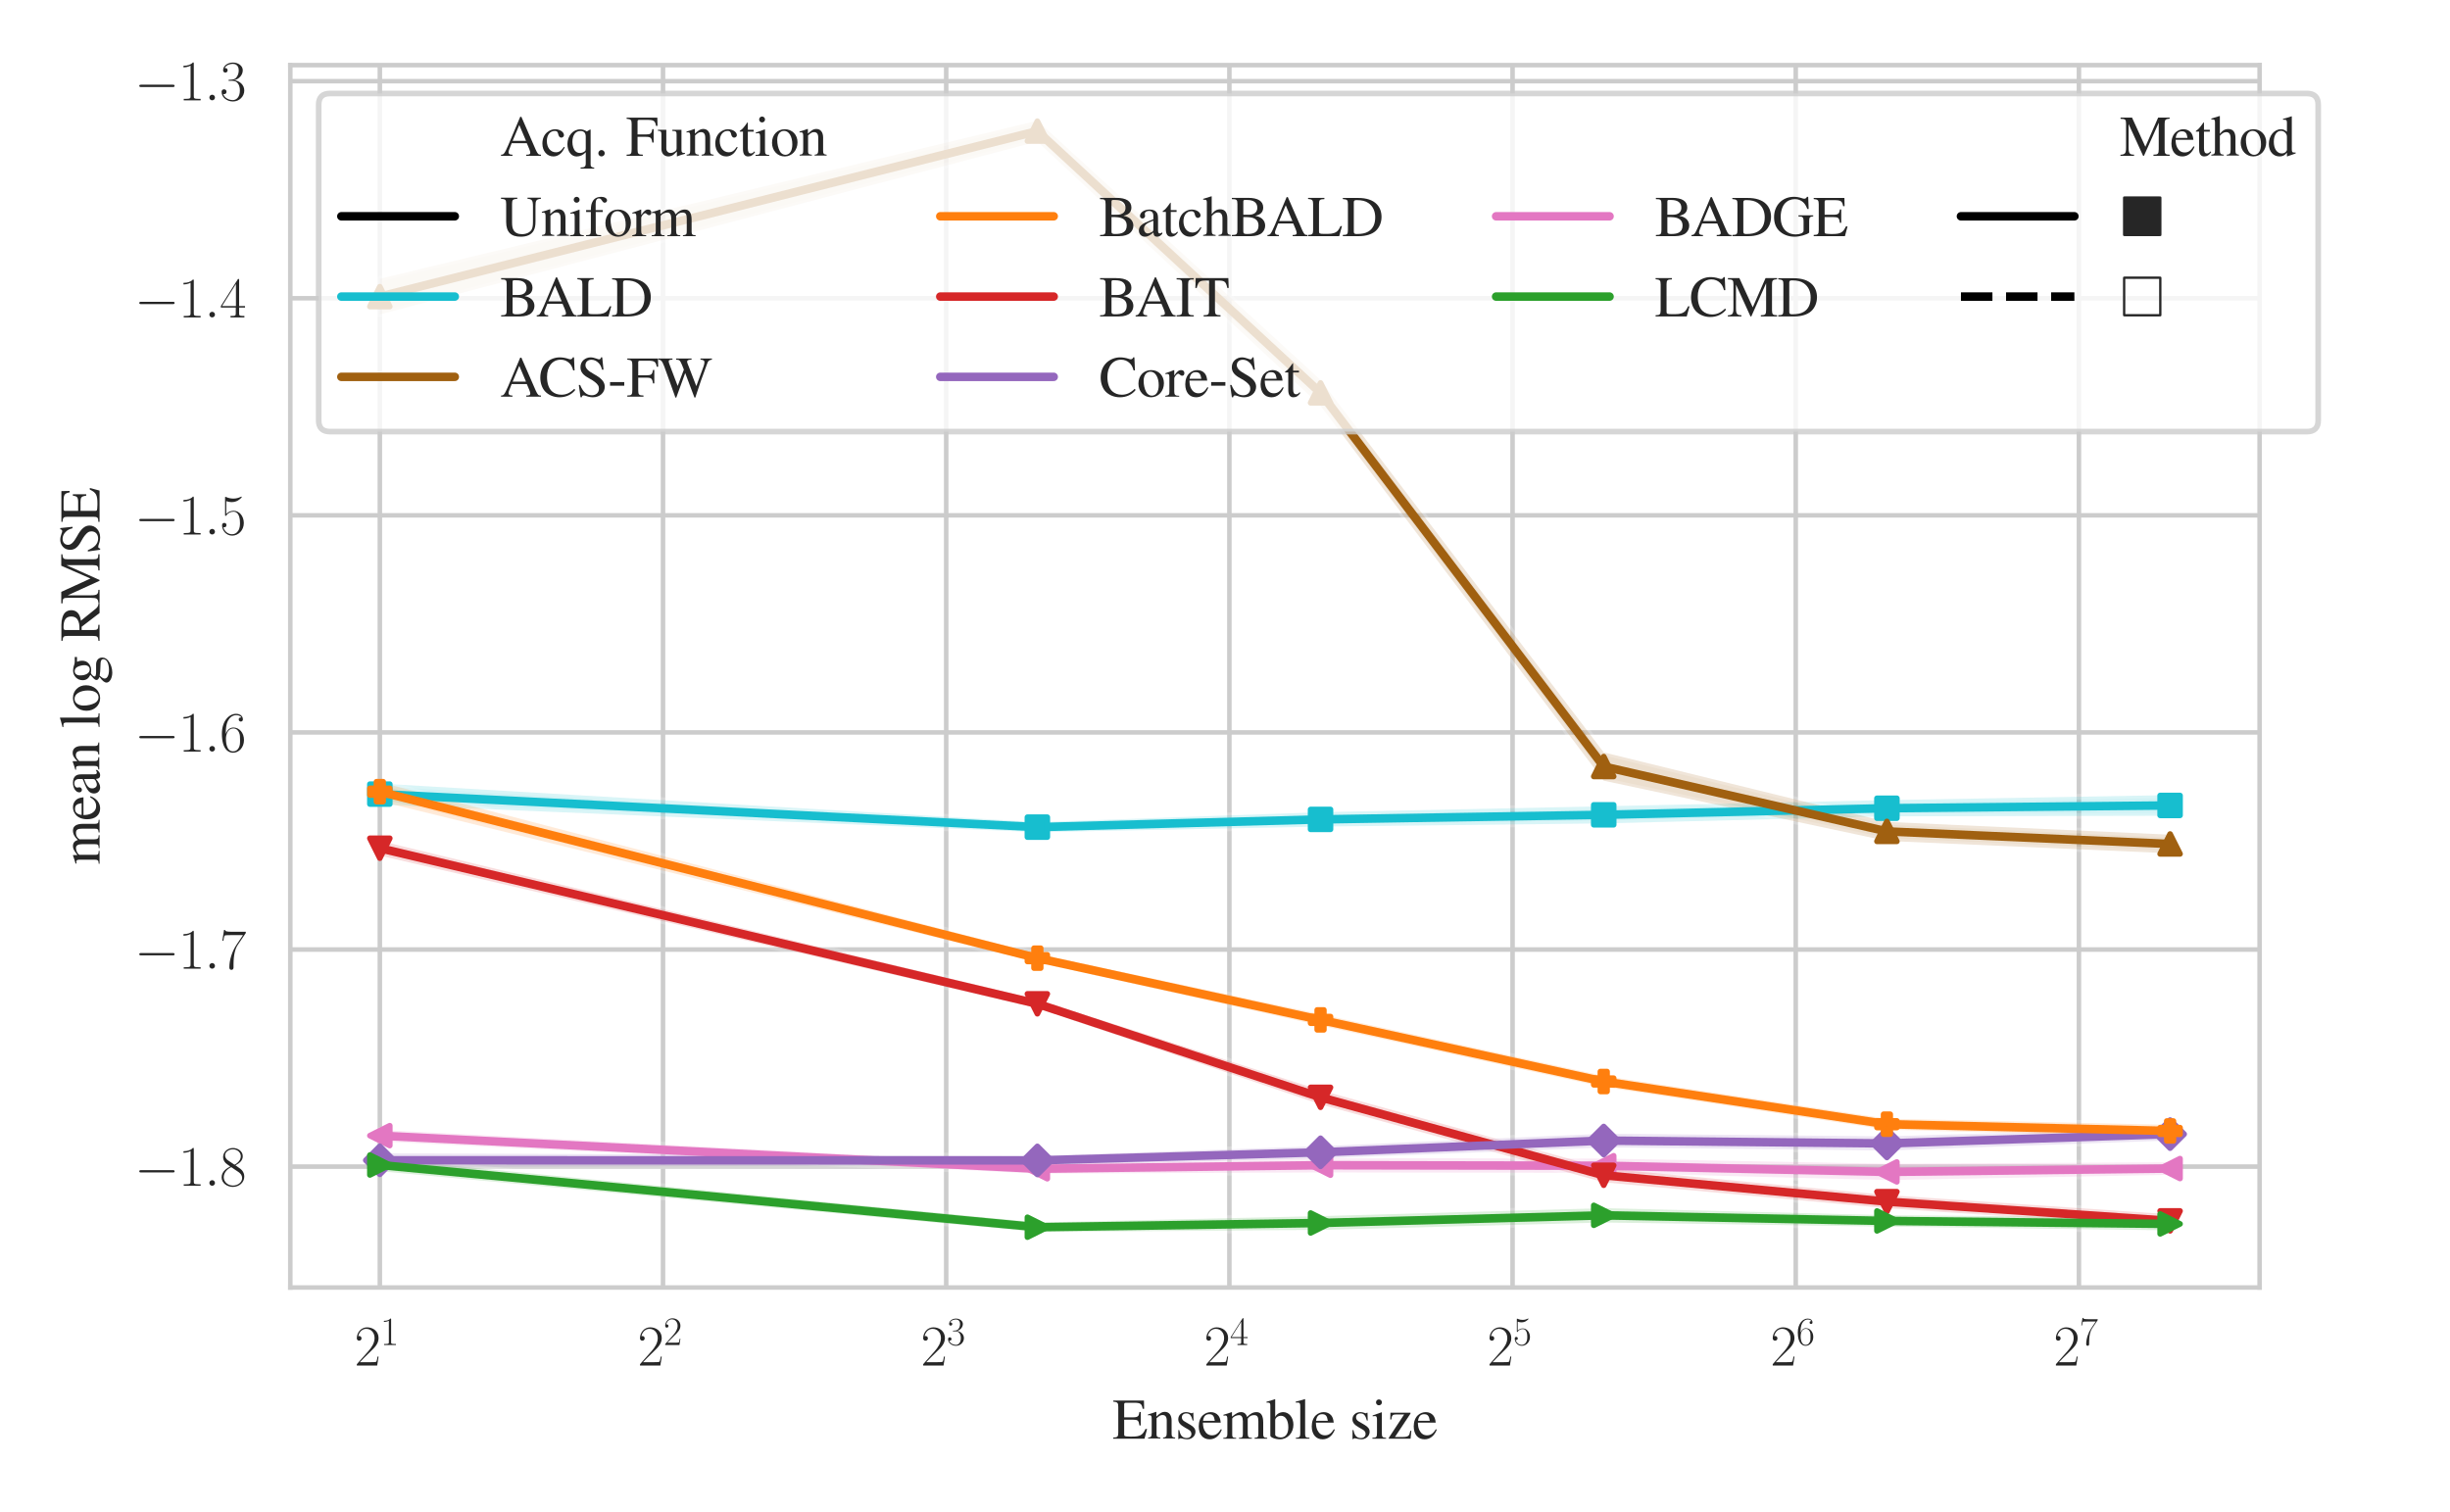 <?xml version="1.0" encoding="utf-8" standalone="no"?>
<!DOCTYPE svg PUBLIC "-//W3C//DTD SVG 1.1//EN"
  "http://www.w3.org/Graphics/SVG/1.1/DTD/svg11.dtd">
<svg xmlns:xlink="http://www.w3.org/1999/xlink" width="432pt" height="266.667pt" viewBox="0 0 432 266.667" xmlns="http://www.w3.org/2000/svg" version="1.1">
 <defs>
  <style type="text/css">*{stroke-linejoin: round; stroke-linecap: butt}</style>
 </defs>
 <g id="figure_1">
  <g id="patch_1">
   <path d="M 0 266.667 
L 432 266.667 
L 432 0 
L 0 0 
z
" style="fill: #ffffff"/>
  </g>
  <g id="axes_1">
   <g id="patch_2">
    <path d="M 51.19 227.044 
L 398.428 227.044 
L 398.428 11.484 
L 51.19 11.484 
z
" style="fill: #ffffff"/>
   </g>
   <g id="matplotlib.axis_1">
    <g id="xtick_1">
     <g id="line2d_1">
      <path d="M 66.974 227.044 
L 66.974 11.484 
" clip-path="url(#p14318f4b7d)" style="fill: none; stroke: #cccccc; stroke-width: 0.8; stroke-linecap: round"/>
     </g>
     <g id="text_1">
      <!-- $\mathdefault{2^{1}}$ -->
      <g style="fill: #262626" transform="translate(62.498 240.798)scale(0.1 -0.1)">
       <defs>
        <path id="CMR17-32" d="M 2669 989 
L 2554 989 
C 2490 536 2438 459 2413 420 
C 2381 369 1920 369 1830 369 
L 602 369 
C 832 619 1280 1072 1824 1597 
C 2214 1967 2669 2402 2669 3035 
C 2669 3790 2067 4224 1395 4224 
C 691 4224 262 3604 262 3030 
C 262 2780 448 2748 525 2748 
C 589 2748 781 2787 781 3010 
C 781 3207 614 3264 525 3264 
C 486 3264 448 3258 422 3245 
C 544 3790 915 4058 1306 4058 
C 1862 4058 2227 3617 2227 3035 
C 2227 2479 1901 2000 1536 1584 
L 262 146 
L 262 0 
L 2515 0 
L 2669 989 
z
" transform="scale(0.016)"/>
        <path id="CMR17-31" d="M 1702 4058 
C 1702 4192 1696 4192 1606 4192 
C 1357 3916 979 3827 621 3827 
C 602 3827 570 3827 563 3808 
C 557 3795 557 3782 557 3648 
C 755 3648 1088 3686 1344 3839 
L 1344 461 
C 1344 236 1331 160 781 160 
L 589 160 
L 589 0 
C 896 0 1216 0 1523 0 
C 1830 0 2150 0 2458 0 
L 2458 160 
L 2266 160 
C 1715 160 1702 230 1702 458 
L 1702 4058 
z
" transform="scale(0.016)"/>
       </defs>
       <use xlink:href="#CMR17-32" transform="scale(0.996)"/>
       <use xlink:href="#CMR17-31" transform="translate(45.69 36.154)scale(0.697)"/>
      </g>
     </g>
    </g>
    <g id="xtick_2">
     <g id="line2d_2">
      <path d="M 116.907 227.044 
L 116.907 11.484 
" clip-path="url(#p14318f4b7d)" style="fill: none; stroke: #cccccc; stroke-width: 0.8; stroke-linecap: round"/>
     </g>
     <g id="text_2">
      <!-- $\mathdefault{2^{2}}$ -->
      <g style="fill: #262626" transform="translate(112.43 240.798)scale(0.1 -0.1)">
       <use xlink:href="#CMR17-32" transform="scale(0.996)"/>
       <use xlink:href="#CMR17-32" transform="translate(45.69 36.154)scale(0.697)"/>
      </g>
     </g>
    </g>
    <g id="xtick_3">
     <g id="line2d_3">
      <path d="M 166.839 227.044 
L 166.839 11.484 
" clip-path="url(#p14318f4b7d)" style="fill: none; stroke: #cccccc; stroke-width: 0.8; stroke-linecap: round"/>
     </g>
     <g id="text_3">
      <!-- $\mathdefault{2^{3}}$ -->
      <g style="fill: #262626" transform="translate(162.363 240.798)scale(0.1 -0.1)">
       <defs>
        <path id="CMR17-33" d="M 1414 2157 
C 1984 2157 2234 1662 2234 1090 
C 2234 320 1824 25 1453 25 
C 1114 25 563 194 390 693 
C 422 680 454 680 486 680 
C 640 680 755 782 755 948 
C 755 1133 614 1216 486 1216 
C 378 1216 211 1165 211 926 
C 211 335 787 -128 1466 -128 
C 2176 -128 2720 430 2720 1085 
C 2720 1707 2208 2157 1600 2227 
C 2086 2328 2554 2756 2554 3329 
C 2554 3820 2048 4179 1472 4179 
C 890 4179 378 3829 378 3329 
C 378 3110 544 3072 627 3072 
C 762 3072 877 3155 877 3321 
C 877 3486 762 3569 627 3569 
C 602 3569 570 3569 544 3557 
C 730 3959 1235 4032 1459 4032 
C 1683 4032 2106 3925 2106 3320 
C 2106 3143 2080 2828 1862 2550 
C 1670 2304 1453 2304 1242 2284 
C 1210 2284 1062 2269 1037 2269 
C 992 2263 966 2257 966 2208 
C 966 2163 973 2157 1101 2157 
L 1414 2157 
z
" transform="scale(0.016)"/>
       </defs>
       <use xlink:href="#CMR17-32" transform="scale(0.996)"/>
       <use xlink:href="#CMR17-33" transform="translate(45.69 36.154)scale(0.697)"/>
      </g>
     </g>
    </g>
    <g id="xtick_4">
     <g id="line2d_4">
      <path d="M 216.772 227.044 
L 216.772 11.484 
" clip-path="url(#p14318f4b7d)" style="fill: none; stroke: #cccccc; stroke-width: 0.8; stroke-linecap: round"/>
     </g>
     <g id="text_4">
      <!-- $\mathdefault{2^{4}}$ -->
      <g style="fill: #262626" transform="translate(212.296 240.798)scale(0.1 -0.1)">
       <defs>
        <path id="CMR17-34" d="M 2150 4122 
C 2150 4256 2144 4256 2029 4256 
L 128 1254 
L 128 1088 
L 1779 1088 
L 1779 457 
C 1779 224 1766 160 1318 160 
L 1197 160 
L 1197 0 
C 1402 0 1747 0 1965 0 
C 2182 0 2528 0 2733 0 
L 2733 160 
L 2611 160 
C 2163 160 2150 224 2150 457 
L 2150 1088 
L 2803 1088 
L 2803 1254 
L 2150 1254 
L 2150 4122 
z
M 1798 3703 
L 1798 1254 
L 256 1254 
L 1798 3703 
z
" transform="scale(0.016)"/>
       </defs>
       <use xlink:href="#CMR17-32" transform="scale(0.996)"/>
       <use xlink:href="#CMR17-34" transform="translate(45.69 36.154)scale(0.697)"/>
      </g>
     </g>
    </g>
    <g id="xtick_5">
     <g id="line2d_5">
      <path d="M 266.705 227.044 
L 266.705 11.484 
" clip-path="url(#p14318f4b7d)" style="fill: none; stroke: #cccccc; stroke-width: 0.8; stroke-linecap: round"/>
     </g>
     <g id="text_5">
      <!-- $\mathdefault{2^{5}}$ -->
      <g style="fill: #262626" transform="translate(262.228 240.798)scale(0.1 -0.1)">
       <defs>
        <path id="CMR17-35" d="M 730 3692 
C 794 3666 1056 3584 1325 3584 
C 1920 3584 2246 3911 2432 4100 
C 2432 4157 2432 4192 2394 4192 
C 2387 4192 2374 4192 2323 4163 
C 2099 4058 1837 3973 1517 3973 
C 1325 3973 1037 3999 723 4139 
C 653 4171 640 4171 634 4171 
C 602 4171 595 4164 595 4037 
L 595 2203 
C 595 2089 595 2057 659 2057 
C 691 2057 704 2070 736 2114 
C 941 2401 1222 2522 1542 2522 
C 1766 2522 2246 2382 2246 1289 
C 2246 1085 2246 715 2054 421 
C 1894 159 1645 25 1370 25 
C 947 25 518 320 403 814 
C 429 807 480 795 506 795 
C 589 795 749 840 749 1038 
C 749 1210 627 1280 506 1280 
C 358 1280 262 1190 262 1011 
C 262 454 704 -128 1382 -128 
C 2042 -128 2669 440 2669 1264 
C 2669 2030 2170 2624 1549 2624 
C 1222 2624 947 2503 730 2274 
L 730 3692 
z
" transform="scale(0.016)"/>
       </defs>
       <use xlink:href="#CMR17-32" transform="scale(0.996)"/>
       <use xlink:href="#CMR17-35" transform="translate(45.69 36.154)scale(0.697)"/>
      </g>
     </g>
    </g>
    <g id="xtick_6">
     <g id="line2d_6">
      <path d="M 316.637 227.044 
L 316.637 11.484 
" clip-path="url(#p14318f4b7d)" style="fill: none; stroke: #cccccc; stroke-width: 0.8; stroke-linecap: round"/>
     </g>
     <g id="text_6">
      <!-- $\mathdefault{2^{6}}$ -->
      <g style="fill: #262626" transform="translate(312.161 240.798)scale(0.1 -0.1)">
       <defs>
        <path id="CMR17-36" d="M 678 2176 
C 678 3690 1395 4032 1811 4032 
C 1946 4032 2272 4009 2400 3776 
C 2298 3776 2106 3776 2106 3553 
C 2106 3381 2246 3323 2336 3323 
C 2394 3323 2566 3348 2566 3560 
C 2566 3954 2246 4179 1805 4179 
C 1043 4179 243 3390 243 1984 
C 243 253 966 -128 1478 -128 
C 2099 -128 2688 427 2688 1283 
C 2688 2081 2170 2662 1517 2662 
C 1126 2662 838 2407 678 1960 
L 678 2176 
z
M 1478 25 
C 691 25 691 1200 691 1436 
C 691 1896 909 2560 1504 2560 
C 1613 2560 1926 2560 2138 2120 
C 2253 1870 2253 1609 2253 1289 
C 2253 944 2253 690 2118 434 
C 1978 171 1773 25 1478 25 
z
" transform="scale(0.016)"/>
       </defs>
       <use xlink:href="#CMR17-32" transform="scale(0.996)"/>
       <use xlink:href="#CMR17-36" transform="translate(45.69 36.154)scale(0.697)"/>
      </g>
     </g>
    </g>
    <g id="xtick_7">
     <g id="line2d_7">
      <path d="M 366.57 227.044 
L 366.57 11.484 
" clip-path="url(#p14318f4b7d)" style="fill: none; stroke: #cccccc; stroke-width: 0.8; stroke-linecap: round"/>
     </g>
     <g id="text_7">
      <!-- $\mathdefault{2^{7}}$ -->
      <g style="fill: #262626" transform="translate(362.094 240.798)scale(0.1 -0.1)">
       <defs>
        <path id="CMR17-37" d="M 2886 3941 
L 2886 4081 
L 1382 4081 
C 634 4081 621 4165 595 4288 
L 480 4288 
L 294 3094 
L 410 3094 
C 429 3215 474 3540 550 3661 
C 589 3712 1062 3712 1171 3712 
L 2579 3712 
L 1869 2661 
C 1395 1954 1069 999 1069 165 
C 1069 89 1069 -128 1299 -128 
C 1530 -128 1530 89 1530 171 
L 1530 465 
C 1530 1508 1709 2196 2003 2636 
L 2886 3941 
z
" transform="scale(0.016)"/>
       </defs>
       <use xlink:href="#CMR17-32" transform="scale(0.996)"/>
       <use xlink:href="#CMR17-37" transform="translate(45.69 36.154)scale(0.697)"/>
      </g>
     </g>
    </g>
    <g id="text_8">
     <!-- Ensemble size -->
     <g style="fill: #262626" transform="translate(196.172 253.71)scale(0.1 -0.1)">
      <defs>
       <path id="NimbusRomNo9L-Regu-45" d="M 3821 1078 
L 3642 1078 
C 3322 389 3046 237 2131 237 
L 1958 237 
C 1645 237 1376 269 1331 315 
C 1299 334 1286 404 1286 514 
L 1286 2106 
L 2272 2106 
C 2797 2106 2893 2020 2976 1472 
L 3123 1472 
L 3123 2957 
L 2976 2957 
C 2931 2703 2906 2610 2835 2523 
C 2752 2417 2573 2368 2272 2368 
L 1286 2368 
L 1286 3766 
C 1286 3943 1325 3981 1498 3981 
L 2362 3981 
C 3085 3981 3226 3886 3334 3314 
L 3494 3314 
L 3475 4224 
L 77 4224 
L 77 4102 
C 550 4064 634 3974 634 3525 
L 634 679 
C 634 230 544 134 77 134 
L 77 0 
L 3533 0 
L 3821 1078 
z
" transform="scale(0.016)"/>
       <path id="NimbusRomNo9L-Regu-6e" d="M 102 2579 
C 141 2598 205 2605 275 2605 
C 454 2605 512 2509 512 2195 
L 512 608 
C 512 243 442 154 115 128 
L 115 32 
L 1472 32 
L 1472 128 
C 1146 154 1050 230 1050 461 
L 1050 2259 
C 1357 2547 1498 2624 1709 2624 
C 2022 2624 2176 2426 2176 2003 
L 2176 666 
C 2176 262 2093 154 1773 128 
L 1773 32 
L 3104 32 
L 3104 128 
C 2790 160 2714 237 2714 550 
L 2714 2016 
C 2714 2618 2432 2976 1958 2976 
C 1664 2976 1466 2867 1030 2458 
L 1030 2963 
L 986 2976 
C 672 2861 454 2790 102 2688 
L 102 2579 
z
" transform="scale(0.016)"/>
       <path id="NimbusRomNo9L-Regu-73" d="M 2016 2010 
L 1990 2880 
L 1920 2880 
L 1907 2867 
C 1850 2822 1843 2816 1818 2816 
C 1779 2816 1715 2829 1645 2861 
C 1504 2915 1363 2944 1197 2944 
C 691 2944 326 2616 326 2154 
C 326 1796 531 1539 1075 1231 
L 1446 1020 
C 1670 892 1779 737 1779 539 
C 1779 256 1574 77 1248 77 
C 1030 77 832 159 710 298 
C 576 455 518 600 435 960 
L 333 960 
L 333 -39 
L 416 -39 
C 461 33 486 48 563 48 
C 621 48 710 35 858 -2 
C 1037 -39 1210 -64 1325 -64 
C 1818 -64 2227 308 2227 757 
C 2227 1077 2074 1289 1690 1520 
L 998 1930 
C 819 2033 723 2194 723 2367 
C 723 2624 922 2803 1216 2803 
C 1581 2803 1773 2583 1920 2010 
L 2016 2010 
z
" transform="scale(0.016)"/>
       <path id="NimbusRomNo9L-Regu-65" d="M 2611 1053 
C 2304 564 2029 378 1619 378 
C 1254 378 979 564 794 930 
C 678 1174 634 1386 621 1779 
L 2592 1779 
C 2541 2193 2477 2377 2317 2581 
C 2125 2811 1830 2944 1498 2944 
C 1178 2944 877 2829 634 2611 
C 333 2349 160 1894 160 1370 
C 160 486 621 -64 1357 -64 
C 1965 -64 2445 315 2714 1008 
L 2611 1053 
z
M 634 1984 
C 704 2479 922 2714 1312 2714 
C 1702 2714 1856 2535 1939 1984 
L 634 1984 
z
" transform="scale(0.016)"/>
       <path id="NimbusRomNo9L-Regu-6d" d="M 122 2547 
C 205 2566 256 2573 326 2573 
C 493 2573 550 2470 550 2162 
L 550 539 
C 550 192 461 96 102 96 
L 102 0 
L 1523 0 
L 1523 96 
C 1184 96 1088 166 1088 418 
L 1088 2234 
C 1088 2246 1139 2310 1184 2355 
C 1344 2502 1619 2611 1843 2611 
C 2125 2611 2266 2385 2266 1932 
L 2266 528 
C 2266 167 2195 96 1830 96 
L 1830 0 
L 3264 0 
L 3264 96 
C 2899 96 2803 205 2803 603 
L 2803 2221 
C 2995 2496 3206 2611 3501 2611 
C 3866 2611 3981 2438 3981 1907 
L 3981 557 
C 3981 192 3930 141 3558 96 
L 3558 0 
L 4960 0 
L 4960 96 
L 4794 115 
C 4602 115 4518 230 4518 480 
L 4518 1802 
C 4518 2559 4269 2944 3776 2944 
C 3405 2944 3078 2778 2733 2407 
C 2618 2771 2400 2944 2054 2944 
C 1773 2944 1594 2854 1062 2451 
L 1062 2931 
L 1018 2944 
C 691 2822 474 2752 122 2656 
L 122 2547 
z
" transform="scale(0.016)"/>
       <path id="NimbusRomNo9L-Regu-62" d="M 979 4364 
L 947 4377 
C 678 4281 506 4230 205 4147 
L 19 4096 
L 19 3994 
C 58 4000 83 4000 128 4000 
C 384 4000 442 3942 442 3673 
L 442 347 
C 442 147 986 -64 1498 -64 
C 2342 -64 2995 640 2995 1555 
C 2995 2342 2509 2944 1869 2944 
C 1478 2944 1107 2714 979 2400 
L 979 4364 
z
M 979 2061 
C 979 2310 1280 2541 1613 2541 
C 2112 2541 2432 2042 2432 1261 
C 2432 550 2125 141 1600 141 
C 1267 141 979 288 979 448 
L 979 2061 
z
" transform="scale(0.016)"/>
       <path id="NimbusRomNo9L-Regu-6c" d="M 122 4000 
L 160 4000 
C 230 4000 307 4000 358 4000 
C 563 4000 627 3910 627 3610 
L 627 557 
C 627 211 538 128 134 96 
L 134 0 
L 1645 0 
L 1645 109 
C 1242 109 1165 173 1165 528 
L 1165 4371 
L 1139 4384 
C 806 4275 563 4211 122 4103 
L 122 4000 
z
" transform="scale(0.016)"/>
       <path id="NimbusRomNo9L-Regu-69" d="M 1120 2929 
L 128 2579 
L 128 2484 
L 179 2490 
C 256 2502 339 2509 397 2509 
C 550 2509 608 2406 608 2125 
L 608 640 
C 608 179 544 109 102 109 
L 102 0 
L 1619 0 
L 1619 96 
C 1197 128 1146 191 1146 650 
L 1146 2910 
L 1120 2929 
z
M 819 4352 
C 646 4352 499 4205 499 4026 
C 499 3847 640 3699 819 3699 
C 1005 3699 1152 3840 1152 4026 
C 1152 4205 1005 4352 819 4352 
z
" transform="scale(0.016)"/>
       <path id="NimbusRomNo9L-Regu-7a" d="M 2675 864 
L 2560 890 
C 2496 570 2458 467 2374 358 
C 2285 250 2067 192 1741 192 
L 858 192 
L 2579 2784 
L 2579 2880 
L 358 2880 
L 339 2125 
L 454 2125 
C 512 2592 608 2688 992 2688 
L 1875 2688 
L 173 96 
L 173 0 
L 2586 0 
L 2675 864 
z
" transform="scale(0.016)"/>
      </defs>
      <use xlink:href="#NimbusRomNo9L-Regu-45" transform="scale(0.996)"/>
      <use xlink:href="#NimbusRomNo9L-Regu-6e" transform="translate(60.872 0)scale(0.996)"/>
      <use xlink:href="#NimbusRomNo9L-Regu-73" transform="translate(110.685 0)scale(0.996)"/>
      <use xlink:href="#NimbusRomNo9L-Regu-65" transform="translate(149.439 0)scale(0.996)"/>
      <use xlink:href="#NimbusRomNo9L-Regu-6d" transform="translate(193.672 0)scale(0.996)"/>
      <use xlink:href="#NimbusRomNo9L-Regu-62" transform="translate(271.18 0)scale(0.996)"/>
      <use xlink:href="#NimbusRomNo9L-Regu-6c" transform="translate(320.994 0)scale(0.996)"/>
      <use xlink:href="#NimbusRomNo9L-Regu-65" transform="translate(348.689 0)scale(0.996)"/>
      <use xlink:href="#NimbusRomNo9L-Regu-73" transform="translate(417.829 0)scale(0.996)"/>
      <use xlink:href="#NimbusRomNo9L-Regu-69" transform="translate(456.583 0)scale(0.996)"/>
      <use xlink:href="#NimbusRomNo9L-Regu-7a" transform="translate(484.278 0)scale(0.996)"/>
      <use xlink:href="#NimbusRomNo9L-Regu-65" transform="translate(528.511 0)scale(0.996)"/>
     </g>
    </g>
   </g>
   <g id="matplotlib.axis_2">
    <g id="ytick_1">
     <g id="line2d_8">
      <path d="M 51.19 205.723 
L 398.428 205.723 
" clip-path="url(#p14318f4b7d)" style="fill: none; stroke: #cccccc; stroke-width: 0.8; stroke-linecap: round"/>
     </g>
     <g id="text_9">
      <!-- $\mathdefault{−1.8}$ -->
      <g style="fill: #262626" transform="translate(23.711 209.1)scale(0.1 -0.1)">
       <defs>
        <path id="CMSY10-0" d="M 4218 1472 
C 4326 1472 4442 1472 4442 1600 
C 4442 1728 4326 1728 4218 1728 
L 755 1728 
C 646 1728 531 1728 531 1600 
C 531 1472 646 1472 755 1472 
L 4218 1472 
z
" transform="scale(0.016)"/>
        <path id="CMMI12-3a" d="M 1178 307 
C 1178 492 1024 619 870 619 
C 685 619 557 466 557 313 
C 557 128 710 0 864 0 
C 1050 0 1178 153 1178 307 
z
" transform="scale(0.016)"/>
        <path id="CMR17-38" d="M 1741 2264 
C 2144 2467 2554 2773 2554 3263 
C 2554 3841 1990 4179 1472 4179 
C 890 4179 378 3759 378 3180 
C 378 3021 416 2747 666 2505 
C 730 2442 998 2251 1171 2130 
C 883 1983 211 1634 211 934 
C 211 279 838 -128 1459 -128 
C 2144 -128 2720 362 2720 1010 
C 2720 1590 2330 1857 2074 2029 
L 1741 2264 
z
M 902 2822 
C 851 2854 595 3051 595 3351 
C 595 3739 998 4032 1459 4032 
C 1965 4032 2336 3676 2336 3262 
C 2336 2669 1670 2331 1638 2331 
C 1632 2331 1626 2331 1574 2370 
L 902 2822 
z
M 2080 1519 
C 2176 1449 2483 1240 2483 851 
C 2483 381 2010 25 1472 25 
C 890 25 448 438 448 940 
C 448 1443 838 1862 1280 2060 
L 2080 1519 
z
" transform="scale(0.016)"/>
       </defs>
       <use xlink:href="#CMSY10-0" transform="scale(0.996)"/>
       <use xlink:href="#CMR17-31" transform="translate(77.487 0)scale(0.996)"/>
       <use xlink:href="#CMMI12-3a" transform="translate(123.178 0)scale(0.996)"/>
       <use xlink:href="#CMR17-38" transform="translate(150.275 0)scale(0.996)"/>
      </g>
     </g>
    </g>
    <g id="ytick_2">
     <g id="line2d_9">
      <path d="M 51.19 167.441 
L 398.428 167.441 
" clip-path="url(#p14318f4b7d)" style="fill: none; stroke: #cccccc; stroke-width: 0.8; stroke-linecap: round"/>
     </g>
     <g id="text_10">
      <!-- $\mathdefault{−1.7}$ -->
      <g style="fill: #262626" transform="translate(23.711 170.818)scale(0.1 -0.1)">
       <use xlink:href="#CMSY10-0" transform="scale(0.996)"/>
       <use xlink:href="#CMR17-31" transform="translate(77.487 0)scale(0.996)"/>
       <use xlink:href="#CMMI12-3a" transform="translate(123.178 0)scale(0.996)"/>
       <use xlink:href="#CMR17-37" transform="translate(150.275 0)scale(0.996)"/>
      </g>
     </g>
    </g>
    <g id="ytick_3">
     <g id="line2d_10">
      <path d="M 51.19 129.158 
L 398.428 129.158 
" clip-path="url(#p14318f4b7d)" style="fill: none; stroke: #cccccc; stroke-width: 0.8; stroke-linecap: round"/>
     </g>
     <g id="text_11">
      <!-- $\mathdefault{−1.6}$ -->
      <g style="fill: #262626" transform="translate(23.711 132.536)scale(0.1 -0.1)">
       <use xlink:href="#CMSY10-0" transform="scale(0.996)"/>
       <use xlink:href="#CMR17-31" transform="translate(77.487 0)scale(0.996)"/>
       <use xlink:href="#CMMI12-3a" transform="translate(123.178 0)scale(0.996)"/>
       <use xlink:href="#CMR17-36" transform="translate(150.275 0)scale(0.996)"/>
      </g>
     </g>
    </g>
    <g id="ytick_4">
     <g id="line2d_11">
      <path d="M 51.19 90.876 
L 398.428 90.876 
" clip-path="url(#p14318f4b7d)" style="fill: none; stroke: #cccccc; stroke-width: 0.8; stroke-linecap: round"/>
     </g>
     <g id="text_12">
      <!-- $\mathdefault{−1.5}$ -->
      <g style="fill: #262626" transform="translate(23.711 94.253)scale(0.1 -0.1)">
       <use xlink:href="#CMSY10-0" transform="scale(0.996)"/>
       <use xlink:href="#CMR17-31" transform="translate(77.487 0)scale(0.996)"/>
       <use xlink:href="#CMMI12-3a" transform="translate(123.178 0)scale(0.996)"/>
       <use xlink:href="#CMR17-35" transform="translate(150.275 0)scale(0.996)"/>
      </g>
     </g>
    </g>
    <g id="ytick_5">
     <g id="line2d_12">
      <path d="M 51.19 52.594 
L 398.428 52.594 
" clip-path="url(#p14318f4b7d)" style="fill: none; stroke: #cccccc; stroke-width: 0.8; stroke-linecap: round"/>
     </g>
     <g id="text_13">
      <!-- $\mathdefault{−1.4}$ -->
      <g style="fill: #262626" transform="translate(23.711 55.971)scale(0.1 -0.1)">
       <use xlink:href="#CMSY10-0" transform="scale(0.996)"/>
       <use xlink:href="#CMR17-31" transform="translate(77.487 0)scale(0.996)"/>
       <use xlink:href="#CMMI12-3a" transform="translate(123.178 0)scale(0.996)"/>
       <use xlink:href="#CMR17-34" transform="translate(150.275 0)scale(0.996)"/>
      </g>
     </g>
    </g>
    <g id="ytick_6">
     <g id="line2d_13">
      <path d="M 51.19 14.311 
L 398.428 14.311 
" clip-path="url(#p14318f4b7d)" style="fill: none; stroke: #cccccc; stroke-width: 0.8; stroke-linecap: round"/>
     </g>
     <g id="text_14">
      <!-- $\mathdefault{−1.3}$ -->
      <g style="fill: #262626" transform="translate(23.711 17.689)scale(0.1 -0.1)">
       <use xlink:href="#CMSY10-0" transform="scale(0.996)"/>
       <use xlink:href="#CMR17-31" transform="translate(77.487 0)scale(0.996)"/>
       <use xlink:href="#CMMI12-3a" transform="translate(123.178 0)scale(0.996)"/>
       <use xlink:href="#CMR17-33" transform="translate(150.275 0)scale(0.996)"/>
      </g>
     </g>
    </g>
    <g id="text_15">
     <!-- mean log RMSE -->
     <g style="fill: #262626" transform="translate(17.555 152.474)rotate(-90)scale(0.1 -0.1)">
      <defs>
       <path id="NimbusRomNo9L-Regu-61" d="M 2829 423 
C 2720 333 2643 301 2547 301 
C 2400 301 2355 390 2355 672 
L 2355 1920 
C 2355 2253 2323 2438 2227 2592 
C 2086 2822 1811 2944 1434 2944 
C 832 2944 358 2630 358 2227 
C 358 2080 486 1952 634 1952 
C 787 1952 922 2080 922 2221 
C 922 2246 915 2278 909 2323 
C 896 2381 890 2432 890 2477 
C 890 2650 1094 2790 1350 2790 
C 1664 2790 1837 2605 1837 2259 
L 1837 1869 
C 851 1472 742 1421 467 1178 
C 326 1050 237 832 237 621 
C 237 218 518 -64 909 -64 
C 1190 -64 1453 70 1843 403 
C 1875 70 1990 -64 2253 -64 
C 2470 -64 2605 13 2829 256 
L 2829 423 
z
M 1837 783 
C 1837 584 1805 526 1670 449 
C 1517 359 1338 301 1203 301 
C 979 301 800 520 800 796 
L 800 822 
C 800 1201 1062 1433 1837 1715 
L 1837 783 
z
" transform="scale(0.016)"/>
       <path id="NimbusRomNo9L-Regu-6f" d="M 1600 2944 
C 768 2944 186 2330 186 1446 
C 186 582 781 -64 1587 -64 
C 2394 -64 3008 614 3008 1498 
C 3008 2336 2419 2944 1600 2944 
z
M 1517 2765 
C 2054 2765 2432 2150 2432 1274 
C 2432 550 2144 115 1664 115 
C 1414 115 1178 269 1043 525 
C 864 858 762 1306 762 1760 
C 762 2368 1062 2765 1517 2765 
z
" transform="scale(0.016)"/>
       <path id="NimbusRomNo9L-Regu-67" d="M 3008 2496 
L 3008 2746 
L 2515 2746 
C 2387 2746 2291 2763 2163 2802 
L 2022 2847 
C 1850 2903 1677 2931 1510 2931 
C 915 2931 442 2467 442 1881 
C 442 1476 614 1230 1037 1018 
C 915 906 800 799 762 768 
C 550 588 467 463 467 338 
C 467 206 544 131 806 6 
C 352 -329 179 -543 179 -781 
C 179 -1124 678 -1408 1286 -1408 
C 1766 -1408 2266 -1238 2598 -962 
C 2842 -759 2950 -548 2950 -299 
C 2950 108 2650 384 2176 384 
L 1350 384 
C 1011 384 851 443 851 548 
C 851 678 1062 908 1235 960 
C 1293 953 1338 947 1357 947 
C 1478 934 1562 928 1600 928 
C 1837 928 2093 1026 2291 1203 
C 2502 1387 2598 1617 2598 1945 
C 2598 2135 2566 2286 2477 2496 
L 3008 2496 
z
M 941 -13 
C 1152 -58 1664 -96 1978 -96 
C 2560 -96 2771 -180 2771 -414 
C 2771 -791 2285 -1043 1562 -1043 
C 998 -1043 627 -855 627 -570 
C 627 -420 672 -336 941 -13 
z
M 973 2145 
C 973 2526 1152 2752 1446 2752 
C 1645 2752 1811 2642 1914 2449 
C 2029 2223 2106 1927 2106 1675 
C 2106 1314 1920 1088 1626 1088 
C 1242 1088 973 1507 973 2126 
L 973 2145 
z
" transform="scale(0.016)"/>
       <path id="NimbusRomNo9L-Regu-52" d="M 4218 121 
C 3974 140 3846 205 3661 424 
L 2342 2061 
C 2771 2143 2963 2219 3174 2388 
C 3379 2553 3501 2818 3501 3113 
C 3501 3385 3418 3618 3251 3801 
C 3008 4059 2477 4224 1875 4224 
L 109 4224 
L 109 4102 
C 589 4051 653 3981 653 3528 
L 653 765 
C 653 236 589 159 109 121 
L 109 0 
L 1882 0 
L 1882 134 
C 1389 134 1306 219 1306 692 
L 1306 1984 
L 1664 1984 
L 3187 0 
L 4218 0 
L 4218 121 
z
M 1306 3762 
C 1306 3937 1376 3987 1632 3987 
C 2432 3987 2803 3716 2803 3123 
C 2803 2807 2669 2542 2438 2423 
C 2144 2258 1920 2221 1306 2221 
L 1306 3762 
z
" transform="scale(0.016)"/>
       <path id="NimbusRomNo9L-Regu-4d" d="M 4314 3667 
L 4314 751 
C 4314 217 4237 134 3731 134 
L 3731 0 
L 5523 0 
L 5523 134 
C 5056 134 4966 223 4966 681 
L 4966 3536 
C 4966 3993 5050 4077 5523 4115 
L 5523 4237 
L 4250 4237 
L 2835 1004 
L 1357 4237 
L 90 4237 
L 90 4096 
C 614 4096 698 4019 698 3550 
L 698 943 
C 698 282 608 159 77 121 
L 77 0 
L 1581 0 
L 1581 134 
C 1088 134 979 282 979 931 
L 979 3520 
L 2586 0 
L 2675 0 
L 4314 3667 
z
" transform="scale(0.016)"/>
       <path id="NimbusRomNo9L-Regu-53" d="M 2861 4352 
L 2726 4352 
C 2701 4205 2630 4135 2522 4135 
C 2458 4135 2349 4160 2240 4212 
C 2003 4301 1766 4352 1562 4352 
C 1286 4352 1005 4244 794 4058 
C 570 3859 454 3590 454 3256 
C 454 2743 736 2385 1453 2006 
C 1914 1763 2246 1499 2406 1256 
C 2464 1173 2496 1038 2496 884 
C 2496 454 2176 160 1709 160 
C 1139 160 736 513 416 1296 
L 269 1296 
L 461 -64 
L 602 -64 
C 608 57 685 147 781 147 
C 851 147 960 122 1082 79 
C 1325 -14 1581 -64 1837 -64 
C 2573 -64 3142 442 3142 1101 
C 3142 1626 2790 2042 1946 2496 
C 1274 2868 1005 3149 1005 3495 
C 1005 3847 1274 4090 1670 4090 
C 1958 4090 2227 3968 2451 3738 
C 2650 3533 2739 3367 2842 2989 
L 3002 2989 
L 2861 4352 
z
" transform="scale(0.016)"/>
      </defs>
      <use xlink:href="#NimbusRomNo9L-Regu-6d" transform="scale(0.996)"/>
      <use xlink:href="#NimbusRomNo9L-Regu-65" transform="translate(77.508 0)scale(0.996)"/>
      <use xlink:href="#NimbusRomNo9L-Regu-61" transform="translate(121.742 0)scale(0.996)"/>
      <use xlink:href="#NimbusRomNo9L-Regu-6e" transform="translate(165.976 0)scale(0.996)"/>
      <use xlink:href="#NimbusRomNo9L-Regu-6c" transform="translate(240.695 0)scale(0.996)"/>
      <use xlink:href="#NimbusRomNo9L-Regu-6f" transform="translate(268.39 0)scale(0.996)"/>
      <use xlink:href="#NimbusRomNo9L-Regu-67" transform="translate(318.204 0)scale(0.996)"/>
      <use xlink:href="#NimbusRomNo9L-Regu-52" transform="translate(392.923 0)scale(0.996)"/>
      <use xlink:href="#NimbusRomNo9L-Regu-4d" transform="translate(459.374 0)scale(0.996)"/>
      <use xlink:href="#NimbusRomNo9L-Regu-53" transform="translate(547.94 0)scale(0.996)"/>
      <use xlink:href="#NimbusRomNo9L-Regu-45" transform="translate(603.332 0)scale(0.996)"/>
     </g>
    </g>
   </g>
   <g id="PolyCollection_1">
    <defs>
     <path id="ma4e46b8962" d="M 66.974 -67.418 
L 66.974 -65.394 
L 182.914 -59.712 
L 232.847 -59.921 
L 282.779 -59.848 
L 332.712 -58.574 
L 382.645 -59.5 
L 382.645 -61.701 
L 382.645 -61.701 
L 332.712 -61.446 
L 282.779 -62.355 
L 232.847 -62.452 
L 182.914 -61.412 
L 66.974 -67.418 
z
" style="stroke: #ffffff; stroke-opacity: 0.2"/>
    </defs>
    <g clip-path="url(#p14318f4b7d)">
     <use xlink:href="#ma4e46b8962" x="0" y="266.667" style="fill: #e377c2; fill-opacity: 0.2; stroke: #ffffff; stroke-opacity: 0.2"/>
    </g>
   </g>
   <g id="PolyCollection_2">
    <defs>
     <path id="m44ff8b1680" d="M 66.974 -128.494 
L 66.974 -124.77 
L 182.914 -119.924 
L 232.847 -120.903 
L 282.779 -121.468 
L 332.712 -122.708 
L 382.645 -122.808 
L 382.645 -126.457 
L 382.645 -126.457 
L 332.712 -125.574 
L 282.779 -124.488 
L 232.847 -123.436 
L 182.914 -121.687 
L 66.974 -128.494 
z
" style="stroke: #ffffff; stroke-opacity: 0.2"/>
    </defs>
    <g clip-path="url(#p14318f4b7d)">
     <use xlink:href="#m44ff8b1680" x="0" y="266.667" style="fill: #17becf; fill-opacity: 0.2; stroke: #ffffff; stroke-opacity: 0.2"/>
    </g>
   </g>
   <g id="PolyCollection_3">
    <defs>
     <path id="m1cf0d4a2d7" d="M 66.974 -118.385 
L 66.974 -115.797 
L 182.914 -88.886 
L 232.847 -71.921 
L 282.779 -58.182 
L 332.712 -53.612 
L 382.645 -50.218 
L 382.645 -52.528 
L 382.645 -52.528 
L 332.712 -55.921 
L 282.779 -60.645 
L 232.847 -74.407 
L 182.914 -90.416 
L 66.974 -118.385 
z
" style="stroke: #ffffff; stroke-opacity: 0.2"/>
    </defs>
    <g clip-path="url(#p14318f4b7d)">
     <use xlink:href="#m1cf0d4a2d7" x="0" y="266.667" style="fill: #d62728; fill-opacity: 0.2; stroke: #ffffff; stroke-opacity: 0.2"/>
    </g>
   </g>
   <g id="PolyCollection_4">
    <defs>
     <path id="m85dbd30574" d="M 66.974 -63.283 
L 66.974 -60.838 
L 182.914 -61.222 
L 232.847 -62.396 
L 282.779 -64.335 
L 332.712 -63.789 
L 382.645 -65.562 
L 382.645 -67.789 
L 382.645 -67.789 
L 332.712 -66.268 
L 282.779 -66.74 
L 232.847 -64.54 
L 182.914 -62.849 
L 66.974 -63.283 
z
" style="stroke: #ffffff; stroke-opacity: 0.2"/>
    </defs>
    <g clip-path="url(#p14318f4b7d)">
     <use xlink:href="#m85dbd30574" x="0" y="266.667" style="fill: #9467bd; fill-opacity: 0.2; stroke: #ffffff; stroke-opacity: 0.2"/>
    </g>
   </g>
   <g id="PolyCollection_5">
    <defs>
     <path id="m65987d8d8e" d="M 66.974 -217.504 
L 66.974 -211.216 
L 182.914 -241.706 
L 232.847 -195.098 
L 282.779 -128.997 
L 332.712 -118.375 
L 382.645 -116.199 
L 382.645 -119.477 
L 382.645 -119.477 
L 332.712 -121.735 
L 282.779 -133.99 
L 232.847 -199.669 
L 182.914 -245.384 
L 66.974 -217.504 
z
" style="stroke: #ffffff; stroke-opacity: 0.2"/>
    </defs>
    <g clip-path="url(#p14318f4b7d)">
     <use xlink:href="#m65987d8d8e" x="0" y="266.667" style="fill: #a06010; fill-opacity: 0.2; stroke: #ffffff; stroke-opacity: 0.2"/>
    </g>
   </g>
   <g id="PolyCollection_6">
    <defs>
     <path id="m085a523b0e" d="M 66.974 -128.749 
L 66.974 -125.375 
L 182.914 -96.959 
L 232.847 -85.816 
L 282.779 -74.98 
L 332.712 -67.456 
L 382.645 -66.149 
L 382.645 -68.311 
L 382.645 -68.311 
L 332.712 -69.391 
L 282.779 -76.92 
L 232.847 -87.815 
L 182.914 -98.449 
L 66.974 -128.749 
z
" style="stroke: #ffffff; stroke-opacity: 0.2"/>
    </defs>
    <g clip-path="url(#p14318f4b7d)">
     <use xlink:href="#m085a523b0e" x="0" y="266.667" style="fill: #ff7f0e; fill-opacity: 0.2; stroke: #ffffff; stroke-opacity: 0.2"/>
    </g>
   </g>
   <g id="PolyCollection_7">
    <defs>
     <path id="m8cce634d4c" d="M 66.974 -62.319 
L 66.974 -60.134 
L 182.914 -49.421 
L 232.847 -49.794 
L 282.779 -51.089 
L 332.712 -50.36 
L 382.645 -49.709 
L 382.645 -51.97 
L 382.645 -51.97 
L 332.712 -52.37 
L 282.779 -53.615 
L 232.847 -52.214 
L 182.914 -51.091 
L 66.974 -62.319 
z
" style="stroke: #ffffff; stroke-opacity: 0.2"/>
    </defs>
    <g clip-path="url(#p14318f4b7d)">
     <use xlink:href="#m8cce634d4c" x="0" y="266.667" style="fill: #2ca02c; fill-opacity: 0.2; stroke: #ffffff; stroke-opacity: 0.2"/>
    </g>
   </g>
   <g id="line2d_14">
    <path d="M 66.974 200.261 
L 182.914 206.105 
L 232.847 205.48 
L 282.779 205.565 
L 332.712 206.657 
L 382.645 206.066 
" clip-path="url(#p14318f4b7d)" style="fill: none; stroke: #e377c2; stroke-width: 1.5; stroke-linecap: round"/>
    <defs>
     <path id="mf90b7fa2ba" d="M -1.75 -0 
L 1.75 1.75 
L 1.75 -1.75 
z
" style="stroke: #e377c2; stroke-linejoin: miter"/>
    </defs>
    <g clip-path="url(#p14318f4b7d)">
     <use xlink:href="#mf90b7fa2ba" x="66.974" y="200.261" style="fill: #e377c2; stroke: #e377c2; stroke-linejoin: miter"/>
     <use xlink:href="#mf90b7fa2ba" x="182.914" y="206.105" style="fill: #e377c2; stroke: #e377c2; stroke-linejoin: miter"/>
     <use xlink:href="#mf90b7fa2ba" x="232.847" y="205.48" style="fill: #e377c2; stroke: #e377c2; stroke-linejoin: miter"/>
     <use xlink:href="#mf90b7fa2ba" x="282.779" y="205.565" style="fill: #e377c2; stroke: #e377c2; stroke-linejoin: miter"/>
     <use xlink:href="#mf90b7fa2ba" x="332.712" y="206.657" style="fill: #e377c2; stroke: #e377c2; stroke-linejoin: miter"/>
     <use xlink:href="#mf90b7fa2ba" x="382.645" y="206.066" style="fill: #e377c2; stroke: #e377c2; stroke-linejoin: miter"/>
    </g>
   </g>
   <g id="line2d_15">
    <path d="M 66.974 140.035 
L 182.914 145.861 
L 232.847 144.497 
L 282.779 143.689 
L 332.712 142.526 
L 382.645 142.034 
" clip-path="url(#p14318f4b7d)" style="fill: none; stroke: #17becf; stroke-width: 1.5; stroke-linecap: round"/>
    <defs>
     <path id="m0695455d1b" d="M -1.75 1.75 
L 1.75 1.75 
L 1.75 -1.75 
L -1.75 -1.75 
z
" style="stroke: #17becf; stroke-linejoin: miter"/>
    </defs>
    <g clip-path="url(#p14318f4b7d)">
     <use xlink:href="#m0695455d1b" x="66.974" y="140.035" style="fill: #17becf; stroke: #17becf; stroke-linejoin: miter"/>
     <use xlink:href="#m0695455d1b" x="182.914" y="145.861" style="fill: #17becf; stroke: #17becf; stroke-linejoin: miter"/>
     <use xlink:href="#m0695455d1b" x="232.847" y="144.497" style="fill: #17becf; stroke: #17becf; stroke-linejoin: miter"/>
     <use xlink:href="#m0695455d1b" x="282.779" y="143.689" style="fill: #17becf; stroke: #17becf; stroke-linejoin: miter"/>
     <use xlink:href="#m0695455d1b" x="332.712" y="142.526" style="fill: #17becf; stroke: #17becf; stroke-linejoin: miter"/>
     <use xlink:href="#m0695455d1b" x="382.645" y="142.034" style="fill: #17becf; stroke: #17becf; stroke-linejoin: miter"/>
    </g>
   </g>
   <g id="line2d_16">
    <path d="M 66.974 149.576 
L 182.914 177.016 
L 232.847 193.503 
L 282.779 207.253 
L 332.712 211.9 
L 382.645 215.294 
" clip-path="url(#p14318f4b7d)" style="fill: none; stroke: #d62728; stroke-width: 1.5; stroke-linecap: round"/>
    <defs>
     <path id="m953c209e08" d="M -0 1.75 
L 1.75 -1.75 
L -1.75 -1.75 
z
" style="stroke: #d62728; stroke-linejoin: miter"/>
    </defs>
    <g clip-path="url(#p14318f4b7d)">
     <use xlink:href="#m953c209e08" x="66.974" y="149.576" style="fill: #d62728; stroke: #d62728; stroke-linejoin: miter"/>
     <use xlink:href="#m953c209e08" x="182.914" y="177.016" style="fill: #d62728; stroke: #d62728; stroke-linejoin: miter"/>
     <use xlink:href="#m953c209e08" x="232.847" y="193.503" style="fill: #d62728; stroke: #d62728; stroke-linejoin: miter"/>
     <use xlink:href="#m953c209e08" x="282.779" y="207.253" style="fill: #d62728; stroke: #d62728; stroke-linejoin: miter"/>
     <use xlink:href="#m953c209e08" x="332.712" y="211.9" style="fill: #d62728; stroke: #d62728; stroke-linejoin: miter"/>
     <use xlink:href="#m953c209e08" x="382.645" y="215.294" style="fill: #d62728; stroke: #d62728; stroke-linejoin: miter"/>
    </g>
   </g>
   <g id="line2d_17">
    <path d="M 66.974 204.607 
L 182.914 204.631 
L 232.847 203.199 
L 282.779 201.129 
L 332.712 201.638 
L 382.645 199.991 
" clip-path="url(#p14318f4b7d)" style="fill: none; stroke: #9467bd; stroke-width: 1.5; stroke-linecap: round"/>
    <defs>
     <path id="mf583895fa1" d="M -0 2.475 
L 2.475 0 
L 0 -2.475 
L -2.475 -0 
z
" style="stroke: #9467bd; stroke-linejoin: miter"/>
    </defs>
    <g clip-path="url(#p14318f4b7d)">
     <use xlink:href="#mf583895fa1" x="66.974" y="204.607" style="fill: #9467bd; stroke: #9467bd; stroke-linejoin: miter"/>
     <use xlink:href="#mf583895fa1" x="182.914" y="204.631" style="fill: #9467bd; stroke: #9467bd; stroke-linejoin: miter"/>
     <use xlink:href="#mf583895fa1" x="232.847" y="203.199" style="fill: #9467bd; stroke: #9467bd; stroke-linejoin: miter"/>
     <use xlink:href="#mf583895fa1" x="282.779" y="201.129" style="fill: #9467bd; stroke: #9467bd; stroke-linejoin: miter"/>
     <use xlink:href="#mf583895fa1" x="332.712" y="201.638" style="fill: #9467bd; stroke: #9467bd; stroke-linejoin: miter"/>
     <use xlink:href="#mf583895fa1" x="382.645" y="199.991" style="fill: #9467bd; stroke: #9467bd; stroke-linejoin: miter"/>
    </g>
   </g>
   <g id="line2d_18">
    <path d="M 66.974 52.307 
L 182.914 23.122 
L 232.847 69.283 
L 282.779 135.173 
L 332.712 146.612 
L 382.645 148.828 
" clip-path="url(#p14318f4b7d)" style="fill: none; stroke: #a06010; stroke-width: 1.5; stroke-linecap: round"/>
    <defs>
     <path id="m181d0ce151" d="M 0 -1.75 
L -1.75 1.75 
L 1.75 1.75 
z
" style="stroke: #a06010; stroke-linejoin: miter"/>
    </defs>
    <g clip-path="url(#p14318f4b7d)">
     <use xlink:href="#m181d0ce151" x="66.974" y="52.307" style="fill: #a06010; stroke: #a06010; stroke-linejoin: miter"/>
     <use xlink:href="#m181d0ce151" x="182.914" y="23.122" style="fill: #a06010; stroke: #a06010; stroke-linejoin: miter"/>
     <use xlink:href="#m181d0ce151" x="232.847" y="69.283" style="fill: #a06010; stroke: #a06010; stroke-linejoin: miter"/>
     <use xlink:href="#m181d0ce151" x="282.779" y="135.173" style="fill: #a06010; stroke: #a06010; stroke-linejoin: miter"/>
     <use xlink:href="#m181d0ce151" x="332.712" y="146.612" style="fill: #a06010; stroke: #a06010; stroke-linejoin: miter"/>
     <use xlink:href="#m181d0ce151" x="382.645" y="148.828" style="fill: #a06010; stroke: #a06010; stroke-linejoin: miter"/>
    </g>
   </g>
   <g id="line2d_19">
    <path d="M 66.974 139.605 
L 182.914 168.963 
L 232.847 179.851 
L 282.779 190.717 
L 332.712 198.244 
L 382.645 199.436 
" clip-path="url(#p14318f4b7d)" style="fill: none; stroke: #ff7f0e; stroke-width: 1.5; stroke-linecap: round"/>
    <defs>
     <path id="m514e197d6c" d="M -0.583 1.75 
L 0.583 1.75 
L 0.583 0.583 
L 1.75 0.583 
L 1.75 -0.583 
L 0.583 -0.583 
L 0.583 -1.75 
L -0.583 -1.75 
L -0.583 -0.583 
L -1.75 -0.583 
L -1.75 0.583 
L -0.583 0.583 
z
" style="stroke: #ff7f0e; stroke-linejoin: miter"/>
    </defs>
    <g clip-path="url(#p14318f4b7d)">
     <use xlink:href="#m514e197d6c" x="66.974" y="139.605" style="fill: #ff7f0e; stroke: #ff7f0e; stroke-linejoin: miter"/>
     <use xlink:href="#m514e197d6c" x="182.914" y="168.963" style="fill: #ff7f0e; stroke: #ff7f0e; stroke-linejoin: miter"/>
     <use xlink:href="#m514e197d6c" x="232.847" y="179.851" style="fill: #ff7f0e; stroke: #ff7f0e; stroke-linejoin: miter"/>
     <use xlink:href="#m514e197d6c" x="282.779" y="190.717" style="fill: #ff7f0e; stroke: #ff7f0e; stroke-linejoin: miter"/>
     <use xlink:href="#m514e197d6c" x="332.712" y="198.244" style="fill: #ff7f0e; stroke: #ff7f0e; stroke-linejoin: miter"/>
     <use xlink:href="#m514e197d6c" x="382.645" y="199.436" style="fill: #ff7f0e; stroke: #ff7f0e; stroke-linejoin: miter"/>
    </g>
   </g>
   <g id="line2d_20">
    <path d="M 66.974 205.44 
L 182.914 216.41 
L 232.847 215.663 
L 282.779 214.315 
L 332.712 215.301 
L 382.645 215.827 
" clip-path="url(#p14318f4b7d)" style="fill: none; stroke: #2ca02c; stroke-width: 1.5; stroke-linecap: round"/>
    <defs>
     <path id="m052a55d798" d="M 1.75 0 
L -1.75 -1.75 
L -1.75 1.75 
z
" style="stroke: #2ca02c; stroke-linejoin: miter"/>
    </defs>
    <g clip-path="url(#p14318f4b7d)">
     <use xlink:href="#m052a55d798" x="66.974" y="205.44" style="fill: #2ca02c; stroke: #2ca02c; stroke-linejoin: miter"/>
     <use xlink:href="#m052a55d798" x="182.914" y="216.41" style="fill: #2ca02c; stroke: #2ca02c; stroke-linejoin: miter"/>
     <use xlink:href="#m052a55d798" x="232.847" y="215.663" style="fill: #2ca02c; stroke: #2ca02c; stroke-linejoin: miter"/>
     <use xlink:href="#m052a55d798" x="282.779" y="214.315" style="fill: #2ca02c; stroke: #2ca02c; stroke-linejoin: miter"/>
     <use xlink:href="#m052a55d798" x="332.712" y="215.301" style="fill: #2ca02c; stroke: #2ca02c; stroke-linejoin: miter"/>
     <use xlink:href="#m052a55d798" x="382.645" y="215.827" style="fill: #2ca02c; stroke: #2ca02c; stroke-linejoin: miter"/>
    </g>
   </g>
   <g id="patch_3">
    <path d="M 51.19 227.044 
L 51.19 11.484 
" style="fill: none; stroke: #cccccc; stroke-width: 0.8; stroke-linejoin: miter; stroke-linecap: square"/>
   </g>
   <g id="patch_4">
    <path d="M 398.428 227.044 
L 398.428 11.484 
" style="fill: none; stroke: #cccccc; stroke-width: 0.8; stroke-linejoin: miter; stroke-linecap: square"/>
   </g>
   <g id="patch_5">
    <path d="M 51.19 227.044 
L 398.428 227.044 
" style="fill: none; stroke: #cccccc; stroke-width: 0.8; stroke-linejoin: miter; stroke-linecap: square"/>
   </g>
   <g id="patch_6">
    <path d="M 51.19 11.484 
L 398.428 11.484 
" style="fill: none; stroke: #cccccc; stroke-width: 0.8; stroke-linejoin: miter; stroke-linecap: square"/>
   </g>
   <g id="legend_1">
    <g id="patch_7">
     <path d="M 58.19 76.111 
L 406.762 76.111 
Q 408.762 76.111 408.762 74.111 
L 408.762 18.484 
Q 408.762 16.484 406.762 16.484 
L 58.19 16.484 
Q 56.19 16.484 56.19 18.484 
L 56.19 74.111 
Q 56.19 76.111 58.19 76.111 
z
" style="fill: #ffffff; opacity: 0.8; stroke: #cccccc; stroke-linejoin: miter"/>
    </g>
    <g id="patch_8">
     <path d="M 60.19 27.484 
L 80.19 27.484 
L 80.19 20.484 
L 60.19 20.484 
L 60.19 27.484 
z
" style="fill: none"/>
    </g>
    <g id="text_16">
     <!-- Acq. Function -->
     <g style="fill: #262626" transform="translate(88.19 27.484)scale(0.1 -0.1)">
      <defs>
       <path id="NimbusRomNo9L-Regu-41" d="M 4518 128 
C 4230 128 4166 192 3942 667 
L 2349 4320 
L 2221 4320 
L 890 1168 
C 480 231 403 128 96 128 
L 96 0 
L 1363 0 
L 1363 128 
C 1056 128 928 212 928 393 
C 928 470 947 560 979 645 
L 1274 1401 
L 2950 1401 
L 3213 778 
C 3290 602 3334 434 3334 342 
C 3334 180 3226 128 2886 128 
L 2886 0 
L 4518 0 
L 4518 128 
z
M 1382 1664 
L 2118 3416 
L 2861 1664 
L 1382 1664 
z
" transform="scale(0.016)"/>
       <path id="NimbusRomNo9L-Regu-63" d="M 2547 998 
C 2240 550 2010 397 1645 397 
C 1062 397 653 909 653 1645 
C 653 2304 1005 2758 1523 2758 
C 1754 2758 1837 2688 1901 2451 
L 1939 2310 
C 1990 2131 2106 2016 2240 2016 
C 2406 2016 2547 2138 2547 2285 
C 2547 2643 2099 2944 1562 2944 
C 1248 2944 922 2816 659 2586 
C 339 2304 160 1869 160 1363 
C 160 531 666 -64 1376 -64 
C 1664 -64 1920 38 2150 237 
C 2323 390 2445 563 2637 941 
L 2547 998 
z
" transform="scale(0.016)"/>
       <path id="NimbusRomNo9L-Regu-71" d="M 2304 2701 
C 2010 2874 1818 2931 1568 2931 
C 768 2931 154 2218 154 1300 
C 154 498 576 -70 1178 -70 
C 1549 -70 1901 96 2182 403 
L 2182 -824 
C 2182 -1188 2067 -1286 1613 -1286 
L 1613 -1408 
L 3123 -1408 
L 3123 -1318 
C 2771 -1241 2720 -1190 2720 -921 
L 2720 2906 
L 2650 2906 
L 2304 2701 
z
M 2182 804 
C 2182 651 2157 569 2093 518 
C 1952 397 1741 320 1542 320 
C 1344 320 1171 384 1043 511 
C 838 696 704 1110 704 1530 
C 704 2282 1043 2752 1587 2752 
C 1984 2752 2182 2542 2182 2115 
L 2182 804 
z
" transform="scale(0.016)"/>
       <path id="NimbusRomNo9L-Regu-2e" d="M 800 646 
C 608 646 448 480 448 281 
C 448 96 608 -64 794 -64 
C 992 -64 1158 96 1158 281 
C 1158 480 992 646 800 646 
z
" transform="scale(0.016)"/>
       <path id="NimbusRomNo9L-Regu-46" d="M 3066 1472 
L 3066 2957 
L 2918 2957 
C 2842 2461 2726 2368 2214 2368 
L 1286 2368 
L 1286 3766 
C 1286 3943 1318 3981 1491 3981 
L 2362 3981 
C 3085 3981 3226 3886 3334 3314 
L 3494 3314 
L 3475 4224 
L 77 4224 
L 77 4102 
C 550 4064 634 3974 634 3525 
L 634 749 
C 634 217 563 134 77 134 
L 77 0 
L 1869 0 
L 1869 134 
C 1376 134 1286 225 1286 692 
L 1286 2106 
L 2214 2106 
C 2733 2106 2842 2007 2918 1472 
L 3066 1472 
z
" transform="scale(0.016)"/>
       <path id="NimbusRomNo9L-Regu-75" d="M 3066 320 
L 3034 320 
C 2739 320 2669 390 2669 685 
L 2669 2880 
L 1658 2880 
L 1658 2758 
C 2054 2758 2131 2694 2131 2375 
L 2131 875 
C 2131 697 2099 607 2010 537 
C 1837 397 1638 320 1446 320 
C 1197 320 992 537 992 805 
L 992 2880 
L 58 2880 
L 58 2778 
C 365 2778 454 2682 454 2387 
L 454 770 
C 454 263 762 -64 1229 -64 
C 1466 -64 1715 38 1888 211 
L 2163 486 
L 2163 -45 
L 2189 -58 
C 2509 70 2739 141 3066 230 
L 3066 320 
z
" transform="scale(0.016)"/>
       <path id="NimbusRomNo9L-Regu-74" d="M 1632 2880 
L 986 2880 
L 986 3622 
C 986 3686 979 3706 941 3706 
C 896 3648 858 3590 813 3526 
C 570 3174 294 2867 192 2841 
C 122 2794 83 2748 83 2715 
C 83 2695 90 2682 109 2682 
L 448 2682 
L 448 751 
C 448 212 640 -64 1018 -64 
C 1331 -64 1574 90 1786 423 
L 1702 493 
C 1568 333 1459 269 1318 269 
C 1082 269 986 443 986 847 
L 986 2682 
L 1632 2682 
L 1632 2880 
z
" transform="scale(0.016)"/>
      </defs>
      <use xlink:href="#NimbusRomNo9L-Regu-41" transform="scale(0.996)"/>
      <use xlink:href="#NimbusRomNo9L-Regu-63" transform="translate(71.93 0)scale(0.996)"/>
      <use xlink:href="#NimbusRomNo9L-Regu-71" transform="translate(116.164 0)scale(0.996)"/>
      <use xlink:href="#NimbusRomNo9L-Regu-2e" transform="translate(165.977 0)scale(0.996)"/>
      <use xlink:href="#NimbusRomNo9L-Regu-46" transform="translate(221.767 0)scale(0.996)"/>
      <use xlink:href="#NimbusRomNo9L-Regu-75" transform="translate(277.159 0)scale(0.996)"/>
      <use xlink:href="#NimbusRomNo9L-Regu-6e" transform="translate(326.972 0)scale(0.996)"/>
      <use xlink:href="#NimbusRomNo9L-Regu-63" transform="translate(376.785 0)scale(0.996)"/>
      <use xlink:href="#NimbusRomNo9L-Regu-74" transform="translate(421.019 0)scale(0.996)"/>
      <use xlink:href="#NimbusRomNo9L-Regu-69" transform="translate(448.714 0)scale(0.996)"/>
      <use xlink:href="#NimbusRomNo9L-Regu-6f" transform="translate(476.409 0)scale(0.996)"/>
      <use xlink:href="#NimbusRomNo9L-Regu-6e" transform="translate(526.223 0)scale(0.996)"/>
     </g>
    </g>
    <g id="line2d_21">
     <path d="M 60.19 38.141 
L 70.19 38.141 
L 80.19 38.141 
" style="fill: none; stroke: #000000; stroke-width: 1.5; stroke-linecap: round"/>
    </g>
    <g id="text_17">
     <!-- {Uniform} -->
     <g style="fill: #262626" transform="translate(88.19 41.641)scale(0.1 -0.1)">
      <defs>
       <path id="NimbusRomNo9L-Regu-55" d="M 3910 3317 
C 3910 3969 3987 4071 4512 4135 
L 4512 4256 
L 3027 4256 
L 3027 4135 
C 3526 4097 3629 3956 3629 3317 
L 3629 1592 
C 3629 1158 3584 915 3482 723 
C 3309 416 2899 218 2419 218 
C 1965 218 1651 372 1478 671 
C 1363 876 1318 1113 1318 1515 
L 1318 3560 
C 1318 4020 1389 4090 1901 4135 
L 1901 4256 
L 90 4256 
L 90 4135 
C 595 4097 666 4026 666 3560 
L 666 1566 
C 666 460 1184 -64 2272 -64 
C 2970 -64 3450 160 3699 595 
C 3853 863 3910 1157 3910 1650 
L 3910 3317 
z
" transform="scale(0.016)"/>
       <path id="NimbusRomNo9L-Regu-66" d="M 1978 2880 
L 1190 2880 
L 1190 3611 
C 1190 3978 1312 4173 1555 4173 
C 1690 4173 1779 4110 1894 3927 
C 1997 3763 2074 3700 2182 3700 
C 2330 3700 2451 3814 2451 3959 
C 2451 4188 2170 4352 1786 4352 
C 1389 4352 1050 4181 883 3891 
C 717 3613 666 3385 659 2880 
L 134 2880 
L 134 2675 
L 659 2675 
L 659 656 
C 659 185 589 109 128 109 
L 128 0 
L 1792 0 
L 1792 109 
C 1267 109 1197 180 1197 661 
L 1197 2675 
L 1978 2675 
L 1978 2880 
z
" transform="scale(0.016)"/>
       <path id="NimbusRomNo9L-Regu-72" d="M 45 2496 
C 134 2515 192 2522 269 2522 
C 429 2522 486 2419 486 2138 
L 486 538 
C 486 218 442 173 32 96 
L 32 0 
L 1568 0 
L 1568 102 
C 1133 102 1024 199 1024 565 
L 1024 2013 
C 1024 2219 1299 2541 1472 2541 
C 1510 2541 1568 2509 1638 2445 
C 1741 2355 1811 2317 1894 2317 
C 2048 2317 2144 2426 2144 2605 
C 2144 2816 2010 2944 1792 2944 
C 1523 2944 1338 2797 1024 2343 
L 1024 2931 
L 992 2944 
C 653 2803 422 2721 45 2599 
L 45 2496 
z
" transform="scale(0.016)"/>
      </defs>
      <use xlink:href="#NimbusRomNo9L-Regu-55" transform="scale(0.996)"/>
      <use xlink:href="#NimbusRomNo9L-Regu-6e" transform="translate(71.93 0)scale(0.996)"/>
      <use xlink:href="#NimbusRomNo9L-Regu-69" transform="translate(121.743 0)scale(0.996)"/>
      <use xlink:href="#NimbusRomNo9L-Regu-66" transform="translate(149.438 0)scale(0.996)"/>
      <use xlink:href="#NimbusRomNo9L-Regu-6f" transform="translate(182.614 0)scale(0.996)"/>
      <use xlink:href="#NimbusRomNo9L-Regu-72" transform="translate(232.427 0)scale(0.996)"/>
      <use xlink:href="#NimbusRomNo9L-Regu-6d" transform="translate(265.602 0)scale(0.996)"/>
     </g>
    </g>
    <g id="line2d_22">
     <path d="M 60.19 52.298 
L 70.19 52.298 
L 80.19 52.298 
" style="fill: none; stroke: #17becf; stroke-width: 1.5; stroke-linecap: round"/>
    </g>
    <g id="text_18">
     <!-- {BALD} -->
     <g style="fill: #262626" transform="translate(88.19 55.798)scale(0.1 -0.1)">
      <defs>
       <path id="NimbusRomNo9L-Regu-42" d="M 109 4237 
L 109 4096 
C 646 4096 723 4026 723 3548 
L 723 689 
C 723 212 640 128 109 128 
L 109 0 
L 2246 0 
C 2746 0 3200 136 3437 356 
C 3667 564 3795 855 3795 1165 
C 3795 1451 3680 1710 3482 1897 
C 3290 2072 3117 2150 2701 2253 
C 3034 2335 3168 2398 3322 2531 
C 3482 2671 3578 2903 3578 3163 
C 3578 3871 3008 4237 1901 4237 
L 109 4237 
z
M 1376 2112 
C 1997 2112 2291 2080 2522 1982 
C 2886 1827 3059 1568 3059 1159 
C 3059 809 2925 555 2669 406 
C 2464 290 2202 238 1779 238 
C 1466 238 1376 296 1376 504 
L 1376 2112 
z
M 1376 2368 
L 1376 3812 
C 1376 3944 1421 4001 1517 4001 
L 1798 4001 
C 2534 4001 2925 3699 2925 3137 
C 2925 2646 2586 2368 1984 2368 
L 1376 2368 
z
" transform="scale(0.016)"/>
       <path id="NimbusRomNo9L-Regu-4c" d="M 3667 1114 
C 3558 870 3469 723 3373 614 
C 3149 365 2797 250 2266 250 
L 1837 250 
C 1370 250 1286 288 1286 513 
L 1286 3550 
C 1286 4007 1376 4096 1882 4096 
L 1882 4237 
L 77 4237 
L 77 4115 
C 550 4077 634 3986 634 3536 
L 634 681 
C 634 230 544 134 77 134 
L 77 0 
L 3520 0 
L 3827 1114 
L 3667 1114 
z
" transform="scale(0.016)"/>
       <path id="NimbusRomNo9L-Regu-44" d="M 666 679 
C 666 217 589 134 102 134 
L 102 0 
L 1920 0 
C 2662 0 3334 210 3731 568 
C 4147 944 4384 1512 4384 2131 
C 4384 2706 4192 3203 3840 3554 
C 3405 3994 2707 4224 1830 4224 
L 102 4224 
L 102 4102 
C 608 4057 666 4000 666 3525 
L 666 679 
z
M 1318 3738 
C 1318 3936 1389 3987 1651 3987 
C 2202 3987 2618 3885 2925 3668 
C 3424 3323 3686 2775 3686 2087 
C 3686 1334 3424 798 2906 498 
C 2579 314 2208 237 1651 237 
C 1395 237 1318 294 1318 498 
L 1318 3738 
z
" transform="scale(0.016)"/>
      </defs>
      <use xlink:href="#NimbusRomNo9L-Regu-42" transform="scale(0.996)"/>
      <use xlink:href="#NimbusRomNo9L-Regu-41" transform="translate(62.963 0)scale(0.996)"/>
      <use xlink:href="#NimbusRomNo9L-Regu-4c" transform="translate(134.893 0)scale(0.996)"/>
      <use xlink:href="#NimbusRomNo9L-Regu-44" transform="translate(195.765 0)scale(0.996)"/>
     </g>
    </g>
    <g id="line2d_23">
     <path d="M 60.19 66.455 
L 70.19 66.455 
L 80.19 66.455 
" style="fill: none; stroke: #a06010; stroke-width: 1.5; stroke-linecap: round"/>
    </g>
    <g id="text_19">
     <!-- {ACS-FW} -->
     <g style="fill: #262626" transform="translate(88.19 69.955)scale(0.1 -0.1)">
      <defs>
       <path id="NimbusRomNo9L-Regu-43" d="M 3968 2906 
L 3910 4352 
L 3776 4352 
C 3738 4218 3635 4141 3507 4141 
C 3450 4141 3354 4160 3258 4199 
C 2944 4301 2624 4352 2323 4352 
C 1798 4352 1267 4154 870 3802 
C 422 3405 179 2810 179 2106 
C 179 1511 371 960 698 596 
C 1082 180 1670 -64 2304 -64 
C 3027 -64 3661 231 4051 749 
L 3936 864 
C 3462 410 3040 218 2509 218 
C 2106 218 1747 346 1472 589 
C 1120 903 922 1479 922 2189 
C 922 3348 1517 4096 2445 4096 
C 2810 4096 3142 3962 3398 3706 
C 3603 3501 3699 3322 3821 2906 
L 3968 2906 
z
" transform="scale(0.016)"/>
       <path id="NimbusRomNo9L-Regu-2d" d="M 250 1619 
L 250 1216 
L 1824 1216 
L 1824 1619 
L 250 1619 
z
" transform="scale(0.016)"/>
       <path id="NimbusRomNo9L-Regu-57" d="M 5965 4224 
L 4698 4224 
L 4698 4102 
C 5024 4070 5139 4000 5139 3826 
C 5139 3692 5101 3524 5037 3345 
L 4237 1169 
L 3392 3358 
C 3379 3390 3322 3531 3315 3551 
C 3258 3685 3219 3807 3219 3877 
C 3219 4032 3366 4096 3712 4096 
L 3712 4224 
L 2003 4224 
L 2003 4096 
C 2368 4096 2432 4038 2650 3524 
L 2861 2998 
L 2176 1188 
L 1254 3612 
C 1210 3728 1184 3838 1184 3909 
C 1184 4051 1274 4096 1600 4096 
L 1600 4224 
L 32 4224 
L 32 4102 
C 358 4070 454 3955 691 3351 
L 1926 -96 
L 2022 -96 
L 3008 2619 
L 4032 -96 
L 4128 -96 
C 4672 1579 4736 1759 5434 3647 
C 5555 3981 5626 4038 5965 4102 
L 5965 4224 
z
" transform="scale(0.016)"/>
      </defs>
      <use xlink:href="#NimbusRomNo9L-Regu-41" transform="scale(0.996)"/>
      <use xlink:href="#NimbusRomNo9L-Regu-43" transform="translate(67.946 0)scale(0.996)"/>
      <use xlink:href="#NimbusRomNo9L-Regu-53" transform="translate(134.396 0)scale(0.996)"/>
      <use xlink:href="#NimbusRomNo9L-Regu-2d" transform="translate(189.788 0)scale(0.996)"/>
      <use xlink:href="#NimbusRomNo9L-Regu-46" transform="translate(222.963 0)scale(0.996)"/>
      <use xlink:href="#NimbusRomNo9L-Regu-57" transform="translate(278.354 0)scale(0.996)"/>
     </g>
    </g>
    <g id="patch_9">
     <path d="M 165.794 27.484 
L 185.794 27.484 
L 185.794 20.484 
L 165.794 20.484 
L 165.794 27.484 
z
" style="fill: none"/>
    </g>
    <g id="line2d_24">
     <path d="M 165.794 38.141 
L 175.794 38.141 
L 185.794 38.141 
" style="fill: none; stroke: #ff7f0e; stroke-width: 1.5; stroke-linecap: round"/>
    </g>
    <g id="text_20">
     <!-- {BatchBALD} -->
     <g style="fill: #262626" transform="translate(193.794 41.641)scale(0.1 -0.1)">
      <defs>
       <path id="NimbusRomNo9L-Regu-68" d="M 1005 2222 
C 1274 2516 1466 2624 1715 2624 
C 2035 2624 2195 2395 2195 1948 
L 2195 684 
C 2195 250 2131 166 1760 128 
L 1760 32 
L 3117 32 
L 3117 128 
C 2771 192 2733 243 2733 684 
L 2733 1954 
C 2733 2625 2464 2970 1946 2970 
C 1568 2970 1299 2816 1005 2432 
L 1005 4390 
L 973 4409 
C 755 4332 595 4281 237 4179 
L 64 4128 
L 64 4026 
C 90 4032 109 4032 141 4032 
C 416 4032 467 3980 467 3705 
L 467 686 
C 467 237 429 179 58 128 
L 58 32 
L 1440 32 
L 1440 128 
C 1069 166 1005 243 1005 684 
L 1005 2222 
z
" transform="scale(0.016)"/>
      </defs>
      <use xlink:href="#NimbusRomNo9L-Regu-42" transform="scale(0.996)"/>
      <use xlink:href="#NimbusRomNo9L-Regu-61" transform="translate(66.45 0)scale(0.996)"/>
      <use xlink:href="#NimbusRomNo9L-Regu-74" transform="translate(110.684 0)scale(0.996)"/>
      <use xlink:href="#NimbusRomNo9L-Regu-63" transform="translate(138.379 0)scale(0.996)"/>
      <use xlink:href="#NimbusRomNo9L-Regu-68" transform="translate(182.612 0)scale(0.996)"/>
      <use xlink:href="#NimbusRomNo9L-Regu-42" transform="translate(232.426 0)scale(0.996)"/>
      <use xlink:href="#NimbusRomNo9L-Regu-41" transform="translate(295.389 0)scale(0.996)"/>
      <use xlink:href="#NimbusRomNo9L-Regu-4c" transform="translate(367.319 0)scale(0.996)"/>
      <use xlink:href="#NimbusRomNo9L-Regu-44" transform="translate(428.19 0)scale(0.996)"/>
     </g>
    </g>
    <g id="line2d_25">
     <path d="M 165.794 52.298 
L 175.794 52.298 
L 185.794 52.298 
" style="fill: none; stroke: #d62728; stroke-width: 1.5; stroke-linecap: round"/>
    </g>
    <g id="text_21">
     <!-- {BAIT} -->
     <g style="fill: #262626" transform="translate(193.794 55.798)scale(0.1 -0.1)">
      <defs>
       <path id="NimbusRomNo9L-Regu-49" d="M 736 689 
C 736 206 653 128 115 128 
L 115 0 
L 2016 0 
L 2016 128 
C 1491 128 1389 217 1389 688 
L 1389 3542 
C 1389 4012 1478 4096 2016 4096 
L 2016 4231 
L 115 4231 
L 115 4096 
C 659 4096 736 4026 736 3548 
L 736 689 
z
" transform="scale(0.016)"/>
       <path id="NimbusRomNo9L-Regu-54" d="M 1626 3968 
L 1626 751 
C 1626 204 1555 134 1024 134 
L 1024 0 
L 2893 0 
L 2893 134 
C 2368 134 2278 217 2278 687 
L 2278 3968 
L 2624 3968 
C 3354 3968 3494 3853 3642 3149 
L 3795 3149 
L 3757 4237 
L 147 4237 
L 109 3149 
L 262 3149 
C 416 3846 563 3968 1280 3968 
L 1626 3968 
z
" transform="scale(0.016)"/>
      </defs>
      <use xlink:href="#NimbusRomNo9L-Regu-42" transform="scale(0.996)"/>
      <use xlink:href="#NimbusRomNo9L-Regu-41" transform="translate(62.963 0)scale(0.996)"/>
      <use xlink:href="#NimbusRomNo9L-Regu-49" transform="translate(134.893 0)scale(0.996)"/>
      <use xlink:href="#NimbusRomNo9L-Regu-54" transform="translate(168.069 0)scale(0.996)"/>
     </g>
    </g>
    <g id="line2d_26">
     <path d="M 165.794 66.455 
L 175.794 66.455 
L 185.794 66.455 
" style="fill: none; stroke: #9467bd; stroke-width: 1.5; stroke-linecap: round"/>
    </g>
    <g id="text_22">
     <!-- {Core-Set} -->
     <g style="fill: #262626" transform="translate(193.794 69.955)scale(0.1 -0.1)">
      <use xlink:href="#NimbusRomNo9L-Regu-43" transform="scale(0.996)"/>
      <use xlink:href="#NimbusRomNo9L-Regu-6f" transform="translate(66.45 0)scale(0.996)"/>
      <use xlink:href="#NimbusRomNo9L-Regu-72" transform="translate(116.263 0)scale(0.996)"/>
      <use xlink:href="#NimbusRomNo9L-Regu-65" transform="translate(149.438 0)scale(0.996)"/>
      <use xlink:href="#NimbusRomNo9L-Regu-2d" transform="translate(193.672 0)scale(0.996)"/>
      <use xlink:href="#NimbusRomNo9L-Regu-53" transform="translate(226.847 0)scale(0.996)"/>
      <use xlink:href="#NimbusRomNo9L-Regu-65" transform="translate(282.239 0)scale(0.996)"/>
      <use xlink:href="#NimbusRomNo9L-Regu-74" transform="translate(326.473 0)scale(0.996)"/>
     </g>
    </g>
    <g id="patch_10">
     <path d="M 263.806 27.484 
L 283.806 27.484 
L 283.806 20.484 
L 263.806 20.484 
L 263.806 27.484 
z
" style="fill: none"/>
    </g>
    <g id="line2d_27">
     <path d="M 263.806 38.141 
L 273.806 38.141 
L 283.806 38.141 
" style="fill: none; stroke: #e377c2; stroke-width: 1.5; stroke-linecap: round"/>
    </g>
    <g id="text_23">
     <!-- {BADGE} -->
     <g style="fill: #262626" transform="translate(291.806 41.641)scale(0.1 -0.1)">
      <defs>
       <path id="NimbusRomNo9L-Regu-47" d="M 4538 2304 
L 2906 2304 
L 2906 2176 
C 3181 2176 3258 2157 3334 2105 
C 3430 2047 3469 1898 3469 1621 
L 3469 574 
C 3469 367 3078 192 2618 192 
C 1574 192 934 922 934 2112 
C 934 2714 1114 3296 1395 3610 
C 1677 3924 2074 4096 2509 4096 
C 2867 4096 3181 3975 3430 3744 
C 3622 3565 3725 3392 3885 3002 
L 4032 3002 
L 3981 4352 
L 3840 4352 
C 3802 4231 3686 4141 3552 4141 
C 3488 4141 3386 4160 3270 4205 
C 2982 4301 2688 4352 2400 4352 
C 1120 4352 205 3412 205 2106 
C 205 1479 378 999 736 621 
C 1165 180 1779 -64 2483 -64 
C 3034 -64 3834 160 4090 385 
L 4090 1694 
C 4090 2073 4166 2157 4538 2189 
L 4538 2304 
z
" transform="scale(0.016)"/>
      </defs>
      <use xlink:href="#NimbusRomNo9L-Regu-42" transform="scale(0.996)"/>
      <use xlink:href="#NimbusRomNo9L-Regu-41" transform="translate(62.963 0)scale(0.996)"/>
      <use xlink:href="#NimbusRomNo9L-Regu-44" transform="translate(134.893 0)scale(0.996)"/>
      <use xlink:href="#NimbusRomNo9L-Regu-47" transform="translate(206.823 0)scale(0.996)"/>
      <use xlink:href="#NimbusRomNo9L-Regu-45" transform="translate(278.753 0)scale(0.996)"/>
     </g>
    </g>
    <g id="line2d_28">
     <path d="M 263.806 52.298 
L 273.806 52.298 
L 283.806 52.298 
" style="fill: none; stroke: #2ca02c; stroke-width: 1.5; stroke-linecap: round"/>
    </g>
    <g id="text_24">
     <!-- {LCMD} -->
     <g style="fill: #262626" transform="translate(291.806 55.798)scale(0.1 -0.1)">
      <use xlink:href="#NimbusRomNo9L-Regu-4c" transform="scale(0.996)"/>
      <use xlink:href="#NimbusRomNo9L-Regu-43" transform="translate(60.872 0)scale(0.996)"/>
      <use xlink:href="#NimbusRomNo9L-Regu-4d" transform="translate(127.322 0)scale(0.996)"/>
      <use xlink:href="#NimbusRomNo9L-Regu-44" transform="translate(215.889 0)scale(0.996)"/>
     </g>
    </g>
    <g id="patch_11">
     <path d="M 263.806 69.955 
L 283.806 69.955 
L 283.806 62.955 
L 263.806 62.955 
L 263.806 69.955 
z
" style="fill: none"/>
    </g>
    <g id="patch_12">
     <path d="M 345.768 27.484 
L 365.768 27.484 
L 365.768 20.484 
L 345.768 20.484 
L 345.768 27.484 
z
" style="fill: none"/>
    </g>
    <g id="text_25">
     <!-- Method -->
     <g style="fill: #262626" transform="translate(373.768 27.484)scale(0.1 -0.1)">
      <defs>
       <path id="NimbusRomNo9L-Regu-64" d="M 2202 -64 
L 3142 269 
L 3142 365 
C 3027 365 3014 365 2995 365 
C 2765 365 2714 435 2714 731 
L 2714 4364 
L 2682 4377 
C 2374 4268 2150 4204 1741 4096 
L 1741 3994 
C 1792 4000 1830 4000 1882 4000 
C 2118 4000 2176 3936 2176 3672 
L 2176 2669 
C 1933 2874 1760 2944 1504 2944 
C 768 2944 173 2221 173 1312 
C 173 493 653 -64 1357 -64 
C 1715 -64 1958 64 2176 365 
L 2176 -45 
L 2202 -64 
z
M 2176 653 
C 2176 608 2131 531 2067 461 
C 1952 333 1792 269 1606 269 
C 1075 269 723 781 723 1568 
C 723 2291 1037 2765 1523 2765 
C 1862 2765 2176 2464 2176 2125 
L 2176 653 
z
" transform="scale(0.016)"/>
      </defs>
      <use xlink:href="#NimbusRomNo9L-Regu-4d" transform="scale(0.996)"/>
      <use xlink:href="#NimbusRomNo9L-Regu-65" transform="translate(88.567 0)scale(0.996)"/>
      <use xlink:href="#NimbusRomNo9L-Regu-74" transform="translate(132.8 0)scale(0.996)"/>
      <use xlink:href="#NimbusRomNo9L-Regu-68" transform="translate(160.496 0)scale(0.996)"/>
      <use xlink:href="#NimbusRomNo9L-Regu-6f" transform="translate(210.309 0)scale(0.996)"/>
      <use xlink:href="#NimbusRomNo9L-Regu-64" transform="translate(260.122 0)scale(0.996)"/>
     </g>
    </g>
    <g id="line2d_29">
     <path d="M 345.768 38.141 
L 355.768 38.141 
L 365.768 38.141 
" style="fill: none; stroke: #000000; stroke-width: 1.5; stroke-linecap: round"/>
    </g>
    <g id="text_26">
     <!-- $\mathbf{\blacksquare}$ -->
     <g style="fill: #262626" transform="translate(373.768 41.641)scale(0.1 -0.1)">
      <defs>
       <path id="MSAM10-4" d="M 4615 4173 
C 4615 4371 4596 4397 4391 4397 
L 583 4397 
C 385 4397 359 4378 359 4173 
L 359 230 
C 359 26 379 0 590 0 
L 4385 0 
C 4596 0 4615 19 4615 224 
L 4615 4173 
z
" transform="scale(0.016)"/>
      </defs>
      <use xlink:href="#MSAM10-4" transform="scale(0.996)"/>
     </g>
    </g>
    <g id="line2d_30">
     <path d="M 345.768 52.298 
L 355.768 52.298 
L 365.768 52.298 
" style="fill: none; stroke-dasharray: 5.55,2.4; stroke-dashoffset: 0; stroke: #000000; stroke-width: 1.5"/>
    </g>
    <g id="text_27">
     <!-- $\square$ -->
     <g style="fill: #262626" transform="translate(373.768 55.798)scale(0.1 -0.1)">
      <defs>
       <path id="MSAM10-3" d="M 4615 4186 
C 4615 4385 4596 4411 4391 4411 
L 583 4411 
C 385 4411 359 4392 359 4187 
L 359 231 
C 359 26 379 0 590 0 
L 4385 0 
C 4596 0 4615 19 4615 224 
L 4615 4186 
z
M 615 4155 
L 4359 4155 
L 4359 256 
L 615 256 
L 615 4155 
z
" transform="scale(0.016)"/>
      </defs>
      <use xlink:href="#MSAM10-3" transform="scale(0.996)"/>
     </g>
    </g>
    <g id="patch_13">
     <path d="M 345.768 69.955 
L 365.768 69.955 
L 365.768 62.955 
L 345.768 62.955 
L 345.768 69.955 
z
" style="fill: none"/>
    </g>
   </g>
  </g>
 </g>
 <defs>
  <clipPath id="p14318f4b7d">
   <rect x="51.19" y="11.484" width="347.238" height="215.56"/>
  </clipPath>
 </defs>
</svg>
